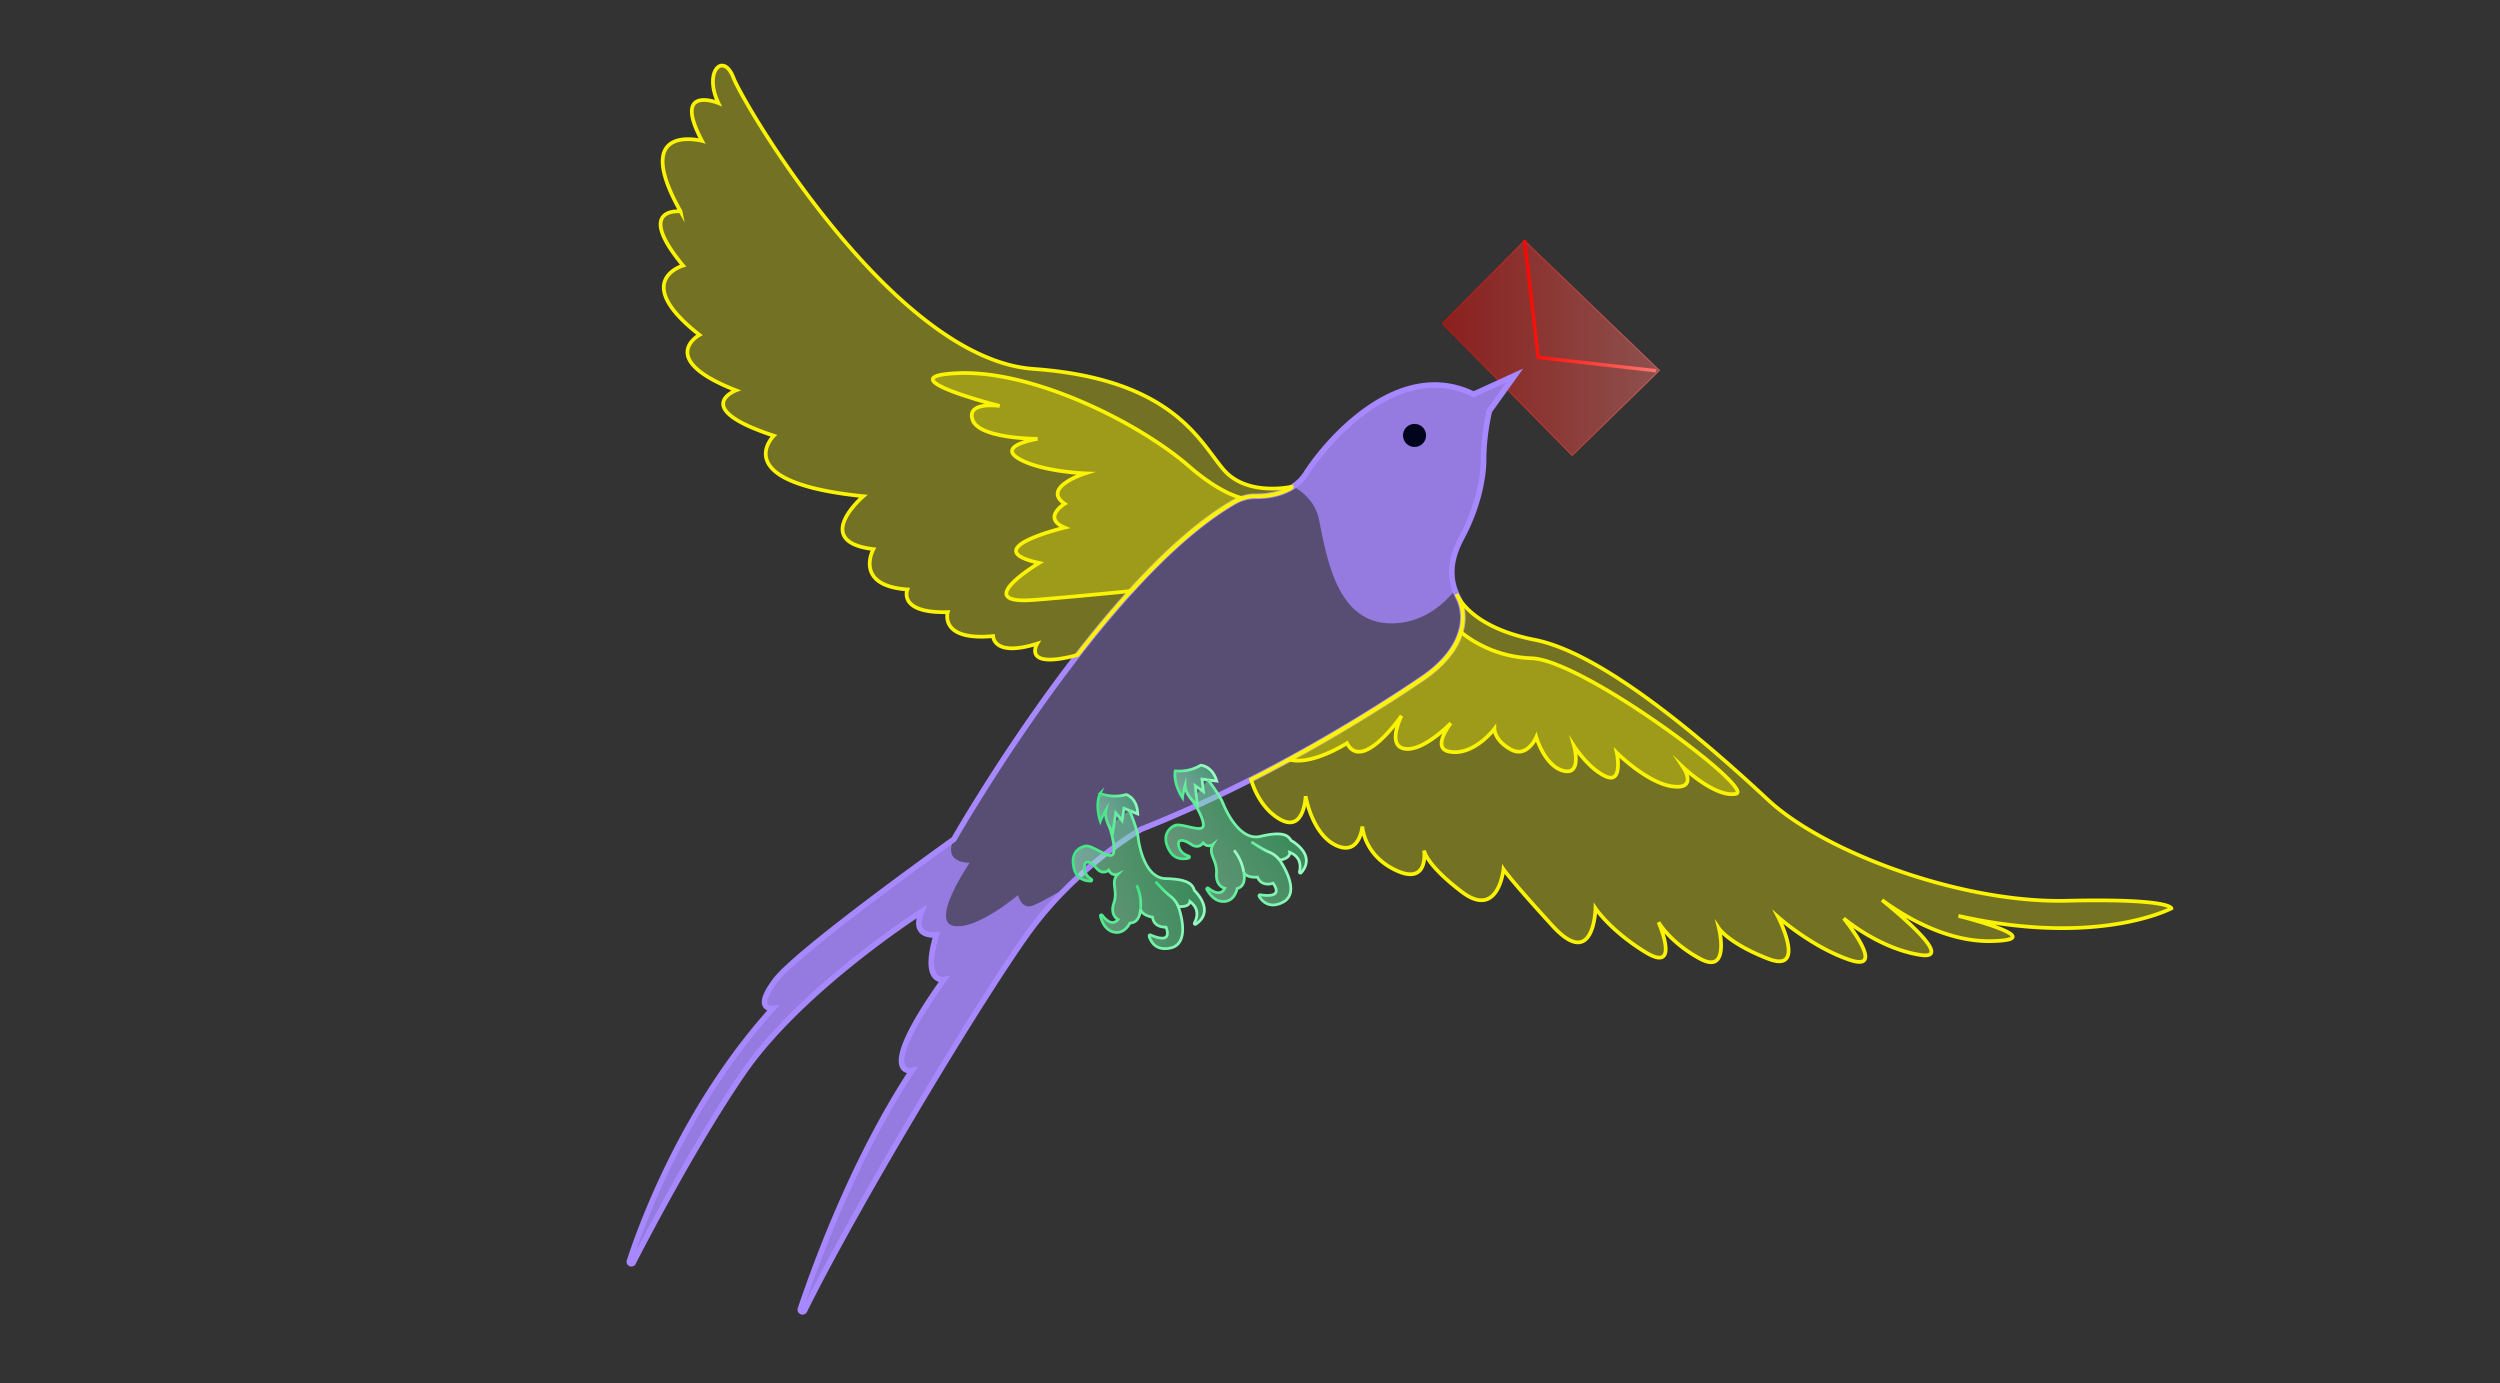 <svg id="Layer_1" data-name="Layer 1" xmlns="http://www.w3.org/2000/svg" xmlns:xlink="http://www.w3.org/1999/xlink" viewBox="0 0 2499.1 1382.97"><rect x="0" y="0" width="2499.1" height="1382.97" fill="#333333" stroke="none"/><defs><style>.cls-1{opacity:0.44;}.cls-2{fill:url(#linear-gradient);}.cls-3{fill:url(#linear-gradient-2);}.cls-10,.cls-16,.cls-17,.cls-18,.cls-19,.cls-24,.cls-25,.cls-26,.cls-27,.cls-4,.cls-7{fill:none;}.cls-10,.cls-16,.cls-17,.cls-18,.cls-19,.cls-24,.cls-25,.cls-26,.cls-27,.cls-4,.cls-7,.cls-9{stroke-miterlimit:10;}.cls-4{stroke-width:3.44px;stroke:url(#linear-gradient-4);}.cls-5,.cls-6{fill:#a888ff;}.cls-5,.cls-9{opacity:0.32;}.cls-6{opacity:0.77;}.cls-7{stroke:#a888ff;stroke-width:5.59px;}.cls-8{fill:#00041d;}.cls-9{fill:#fbf304;stroke-width:0.13px;}.cls-10,.cls-9{stroke:#fbf304;}.cls-10{stroke-width:3.73px;}.cls-11{opacity:0.49;}.cls-12{fill:url(#linear-gradient-5);}.cls-13{fill:url(#linear-gradient-6);}.cls-14{fill:url(#linear-gradient-7);}.cls-15{fill:url(#linear-gradient-8);}.cls-16,.cls-17,.cls-18,.cls-19,.cls-24,.cls-25,.cls-26,.cls-27{stroke-width:2.76px;}.cls-16{stroke:url(#linear-gradient-9);}.cls-17{stroke:url(#linear-gradient-10);}.cls-18{stroke:url(#linear-gradient-11);}.cls-19{stroke:url(#linear-gradient-12);}.cls-20{fill:url(#linear-gradient-13);}.cls-21{fill:url(#linear-gradient-14);}.cls-22{fill:url(#linear-gradient-15);}.cls-23{fill:url(#linear-gradient-16);}.cls-24{stroke:url(#linear-gradient-17);}.cls-25{stroke:url(#linear-gradient-18);}.cls-26{stroke:url(#linear-gradient-19);}.cls-27{stroke:url(#linear-gradient-20);}</style><linearGradient id="linear-gradient" x1="1441.2" y1="347.94" x2="1659.49" y2="347.94" gradientUnits="userSpaceOnUse"><stop offset="0" stop-color="#f80600"/><stop offset="1" stop-color="#ff766f"/></linearGradient><linearGradient id="linear-gradient-2" x1="1441.2" y1="347.94" x2="1659.49" y2="347.94" xlink:href="#linear-gradient"/><linearGradient id="linear-gradient-4" x1="1522.26" y1="306.03" x2="1655.86" y2="306.03" xlink:href="#linear-gradient"/><linearGradient id="linear-gradient-5" x1="3194.19" y1="2956.77" x2="3233.31" y2="2956.77" gradientTransform="translate(-3126.8 154.08) rotate(-34.35)" gradientUnits="userSpaceOnUse"><stop offset="0" stop-color="#9afcc2"/><stop offset="1" stop-color="#41e583"/></linearGradient><linearGradient id="linear-gradient-6" x1="3153.55" y1="3033.87" x2="3263.63" y2="3033.87" xlink:href="#linear-gradient-5"/><linearGradient id="linear-gradient-7" x1="3226.11" y1="3053.46" x2="3239.21" y2="3053.46" xlink:href="#linear-gradient-5"/><linearGradient id="linear-gradient-8" x1="3202.88" y1="3046.74" x2="3207.23" y2="3046.74" xlink:href="#linear-gradient-5"/><linearGradient id="linear-gradient-9" x1="-4994.63" y1="1655.45" x2="-4952.23" y2="1655.45" gradientTransform="matrix(-0.96, 0.28, 0.28, 0.96, -4041.75, 608.12)" xlink:href="#linear-gradient-5"/><linearGradient id="linear-gradient-10" x1="-5058.54" y1="1722.85" x2="-4925.92" y2="1722.85" gradientTransform="matrix(-0.96, 0.28, 0.28, 0.96, -4041.75, 608.12)" xlink:href="#linear-gradient-5"/><linearGradient id="linear-gradient-11" x1="-5032.47" y1="1737.28" x2="-5008.13" y2="1737.28" gradientTransform="matrix(-0.96, 0.28, 0.28, 0.96, -4041.75, 608.12)" xlink:href="#linear-gradient-5"/><linearGradient id="linear-gradient-12" x1="-4995.07" y1="1739.45" x2="-4988.96" y2="1739.45" gradientTransform="matrix(-0.96, 0.28, 0.28, 0.96, -4041.75, 608.12)" xlink:href="#linear-gradient-5"/><linearGradient id="linear-gradient-13" x1="2405.18" y1="1849.43" x2="2444.29" y2="1849.43" gradientTransform="translate(-1786.62 -125) rotate(-19.5)" xlink:href="#linear-gradient-5"/><linearGradient id="linear-gradient-14" x1="2364.54" y1="1926.53" x2="2474.61" y2="1926.53" gradientTransform="translate(-1786.62 -125) rotate(-19.5)" xlink:href="#linear-gradient-5"/><linearGradient id="linear-gradient-15" x1="2437.09" y1="1946.11" x2="2450.19" y2="1946.11" gradientTransform="translate(-1786.62 -125) rotate(-19.5)" xlink:href="#linear-gradient-5"/><linearGradient id="linear-gradient-16" x1="2413.86" y1="1939.39" x2="2418.21" y2="1939.39" gradientTransform="translate(-1786.62 -125) rotate(-19.5)" xlink:href="#linear-gradient-5"/><linearGradient id="linear-gradient-17" x1="-3903.74" y1="843.85" x2="-3861.33" y2="843.85" gradientTransform="matrix(-1, 0.03, 0.03, 1, -2787.39, 79.33)" xlink:href="#linear-gradient-5"/><linearGradient id="linear-gradient-18" x1="-3967.64" y1="911.24" x2="-3835.03" y2="911.24" gradientTransform="matrix(-1, 0.03, 0.03, 1, -2787.39, 79.33)" xlink:href="#linear-gradient-5"/><linearGradient id="linear-gradient-19" x1="-3941.57" y1="925.68" x2="-3917.23" y2="925.68" gradientTransform="matrix(-1, 0.03, 0.03, 1, -2787.39, 79.33)" xlink:href="#linear-gradient-5"/><linearGradient id="linear-gradient-20" x1="-3904.17" y1="927.85" x2="-3898.06" y2="927.85" gradientTransform="matrix(-1, 0.03, 0.03, 1, -2787.39, 79.33)" xlink:href="#linear-gradient-5"/></defs><g class="cls-1"><polygon class="cls-2" points="1523.97 239.89 1441.2 323.4 1571.59 455.99 1659.49 370.28 1523.97 239.89"/></g><g class="cls-1"><path class="cls-3" d="M1524,241.3l134.06,129-86.45,84.29-129-131.18L1524,241.3m0-1.41L1441.2,323.4,1571.59,456l87.9-85.71L1524,239.89Z"/></g><path class="cls-3" d="M1524,244.73,1654.54,370.3l-82.9,80.83L1446,323.41l78-78.68m-.06-4.84L1441.2,323.4,1571.59,456l87.9-85.71L1524,239.89Z"/><polyline class="cls-4" points="1523.97 239.89 1537.64 357.3 1655.67 370.66"/><path class="cls-5" d="M1234.07,501.64a42,42,0,0,1,21.14-5.54c13.46.08,37.74-2.82,50.51-23,18.26-28.86,90.73-116.65,167.32-78.94l41.24-18.86-25.34,35.35s-5.89,23.57-5.89,48.31-8.83,54.21-21.8,78.36-12.37,43-3.53,60.1,8.84,50.66-36.53,81.3-153.77,100.15-280.43,150.23c0,0-63,35.94-110.77,100.75-43.53,59.12-169.93,267.79-225.77,380.44a2.2,2.2,0,0,1-4.06-1.68c17-50.43,55.21-152.7,111.51-238.34,0,0-38.42,8,31.86-90.9,0,0-22.39,4.36-7.46-44.78,0,0-25.5,3.73-14.93-23,0,0-120,76.81-177.88,160.78-43.69,63.42-90.22,151-110.38,190a2,2,0,0,1-3.67-1.54c15.28-46.4,58.38-158.53,143.28-252.55,0,0-19.9,1.87,2.49-28S953.48,839,953.48,839,1103,576.84,1234.07,501.64Z"/><path class="cls-6" d="M775,980.15c-22.39,29.85-2.49,28-2.49,28-84.9,94-128,206.15-143.28,252.55a2,2,0,0,0,3.67,1.54c20.16-39,66.69-126.6,110.38-190,57.84-84,177.88-160.78,177.88-160.78-10.57,26.74,14.93,23,14.93,23-14.93,49.14,7.46,44.78,7.46,44.78-70.28,98.9-31.86,90.9-31.86,90.9-56.3,85.64-94.55,187.91-111.51,238.34a2.2,2.2,0,0,0,4.06,1.68C860.06,1197.48,986.46,988.81,1030,929.69a367.82,367.82,0,0,1,38.23-43.86c-15.46,9.24-32.66,19-37.78,20-9.94,2-12.78-11.07-12.78-11.07s-42.41,36-65,30.6,16.64-62.82,16.64-62.82C940.89,861.51,953.48,839,953.48,839S797.37,950.29,775,980.15Z"/><path class="cls-6" d="M1483.05,459c0-24.74,5.89-48.31,5.89-48.31l25.34-35.35L1473,394.15c-76.59-37.71-149.06,50.08-167.32,78.94a44,44,0,0,1-12.85,13.14c11.66,6.76,22.4,17.13,25.63,32.89,8,39,18,103,71,104,31.11.59,52.57-17.78,65-33.05-5.5-15.16-4.37-32,6.76-52.75C1474.22,513.16,1483.05,483.7,1483.05,459Z"/><path class="cls-7" d="M1234.07,501.64a42,42,0,0,1,21.14-5.54c13.46.08,37.74-2.82,50.51-23,18.26-28.86,90.73-116.65,167.32-78.94l41.24-18.86-25.34,35.35s-5.89,23.57-5.89,48.31-8.83,54.21-21.8,78.36-12.37,43-3.53,60.1,8.84,50.66-36.53,81.3-153.77,100.15-280.43,150.23c0,0-63,35.94-110.77,100.75-43.53,59.12-169.93,267.79-225.77,380.44a2.2,2.2,0,0,1-4.06-1.68c17-50.43,55.21-152.7,111.51-238.34,0,0-38.42,8,31.86-90.9,0,0-22.39,4.36-7.46-44.78,0,0-25.5,3.73-14.93-23,0,0-120,76.81-177.88,160.78-43.69,63.42-90.22,151-110.38,190a2,2,0,0,1-3.67-1.54c15.28-46.4,58.38-158.53,143.28-252.55,0,0-19.9,1.87,2.49-28S953.48,839,953.48,839,1103,576.84,1234.07,501.64Z"/><circle class="cls-8" cx="1414.02" cy="435.27" r="11.54"/><path class="cls-9" d="M999.38,405.81s-33.67-4.93-27.1,14,64.89,18.89,64.89,18.89-41.07,6.58-18.89,19.72,66.53,14.78,66.53,14.78-44.36,14-20.53,30.4c0,0-23,14,0,23.82,0,0-89.54,21.35-25.47,35.32,0,0-69.82,41.89-5.75,37,26.75-2.06,63.66-5.55,97.59-8.91,33.74-37.12,69.21-69.48,103.42-89.11a41.53,41.53,0,0,1,8.16-3.56c-12.2-3.16-30.09-11.6-53.92-32.31-50.11-43.53-156.07-96.1-230.82-92.82S999.38,405.81,999.38,405.81Z"/><path class="cls-9" d="M682.85,265.49s-52.91,15.12,16.38,69.29c0,0-44.1,23.94,36.53,55.43,0,0-46.61,17.64,37.79,45.35,0,0-47.87,46.61,89.45,60.47,0,0-52.92,45.35,10.07,52.91,0,0-20.15,36.53,34,40.31,0,0-10.08,23.94,40.31,22.68,0,0-8.82,29,45.35,23.94,0,0,0,21.41,44.09,7.55,0,0-16,26.35,40.38,11.32,47.91-61.81,103.88-122.72,156.85-153.1a40.16,40.16,0,0,1,21.14-5.54c19,.59,31.46-5.9,35.88-8.66a.43.43,0,0,0-.31-.78c-9.21,1.76-46.61,7.09-67.49-17.08-23.94-27.72-50.39-90.71-190.23-100.79s-289.74-264.55-299.82-291S703,71.49,718.12,103c0,0-46.61-18.89-16.37,37.8,0,0-71.81-18.9-21.42,70.54C680.33,211.32,633.72,206.28,682.85,265.49Z"/><path class="cls-9" d="M1530.84,658a119.26,119.26,0,0,1-70.67-26.27c-4.29,14.68-15.62,31.23-39,47-26.12,17.64-73.15,48.18-132.53,80.47,22.3,6.56,57.87-16.31,57.87-16.31,15.13,29.74,54.52-27.39,54.52-27.39s-15.87,31.34,4.43,33.13c18.65,1.65,44.86-25.74,44.86-25.74s-19.43,24.66-2.09,28.35c24.52,5.22,45.62-22.6,45.62-22.6s0,11.5,16.43,20.54,25.46-12.32,25.46-12.32,8.22,28.75,27.11,33.67,10.68-24.64,10.68-24.64,14.78,23,32,30.39,10.68-23.82,10.68-23.82,30.39,30.4,55.86,33.68,10.68-18.89,10.68-18.89,32,30.39,52.57,26.28S1582.58,659.62,1530.84,658Z"/><path class="cls-9" d="M2170.64,908s-.29-10-104.57-7.55c-106.45,2.5-243.13-49.13-298.56-100.78S1605,653.5,1534.45,639.64c-56.64-11.12-73.87-36.34-78.46-45.85.54,1.21,1.11,2.42,1.73,3.62,8.84,17.08,8.84,50.66-36.53,81.3A1632.23,1632.23,0,0,1,1250.57,779.2c3.27,10.77,11.08,29.09,28.15,39.33,25.19,15.12,26.45-22.67,26.45-22.67s6.3,37.79,30.24,49.13,26.45-18.9,26.45-18.9,1.26,29,34,44.09c31.85,14.7,28-18.24,27.72-20.07.16,1.12,2.79,14.94,37.79,41.49,36.53,27.71,41.57-22.68,41.57-22.68s7.56,11.34,49.13,56.69S1594.92,908,1594.92,908s15.12,22.68,50.39,44.1,12.6-30.24,12.6-30.24,11.34,20.16,41.57,36.54,18.9-30.24,18.9-30.24,10.08,15.12,49.13,30.24,10.08-41.58,10.08-41.58,34,30.24,71.8,42.84-6.29-41.58-6.29-41.58,35.27,30.24,76.84,36.54c32,4.85-15.25-36-38.61-54.91,20.09,14.82,63.28,42,109.16,41.05,63-1.26-32.76-25.2-32.76-25.2C2097.57,947,2170.64,908,2170.64,908Z"/><path class="cls-10" d="M999.38,405.81s-33.67-4.93-27.1,14,64.89,18.89,64.89,18.89-41.07,6.58-18.89,19.72,66.53,14.78,66.53,14.78-44.36,14-20.53,30.4c0,0-23,14,0,23.82,0,0-89.54,21.35-25.47,35.32,0,0-69.82,41.89-5.75,37,26.75-2.06,63.66-5.55,97.59-8.91,33.74-37.12,69.21-69.48,103.42-89.11a41.53,41.53,0,0,1,8.16-3.56c-12.2-3.16-30.09-11.6-53.92-32.31-50.11-43.53-156.07-96.1-230.82-92.82S999.38,405.81,999.38,405.81Z"/><path class="cls-10" d="M682.85,265.49s-52.91,15.12,16.38,69.29c0,0-44.1,23.94,36.53,55.43,0,0-46.61,17.64,37.79,45.35,0,0-47.87,46.61,89.45,60.47,0,0-52.92,45.35,10.07,52.91,0,0-20.15,36.53,34,40.31,0,0-10.08,23.94,40.31,22.68,0,0-8.82,29,45.35,23.94,0,0,0,21.41,44.09,7.55,0,0-16,26.35,40.38,11.32,47.91-61.81,103.88-122.72,156.85-153.1a40.16,40.16,0,0,1,21.14-5.54c19,.59,31.46-5.9,35.88-8.66a.43.43,0,0,0-.31-.78c-9.21,1.76-46.61,7.09-67.49-17.08-23.94-27.72-50.39-90.71-190.23-100.79s-289.74-264.55-299.82-291S703,71.49,718.12,103c0,0-46.61-18.89-16.37,37.8,0,0-71.81-18.9-21.42,70.54C680.33,211.32,633.72,206.28,682.85,265.49Z"/><path class="cls-10" d="M1530.84,658a119.26,119.26,0,0,1-70.67-26.27c-4.29,14.68-15.62,31.23-39,47-26.12,17.64-73.15,48.18-132.53,80.47,22.3,6.56,57.87-16.31,57.87-16.31,15.13,29.74,54.52-27.39,54.52-27.39s-15.87,31.34,4.43,33.13c18.65,1.65,44.86-25.74,44.86-25.74s-19.43,24.66-2.09,28.35c24.52,5.22,45.62-22.6,45.62-22.6s0,11.5,16.43,20.54,25.46-12.32,25.46-12.32,8.22,28.75,27.11,33.67,10.68-24.64,10.68-24.64,14.78,23,32,30.39,10.68-23.82,10.68-23.82,30.39,30.4,55.86,33.68,10.68-18.89,10.68-18.89,32,30.39,52.57,26.28S1582.58,659.62,1530.84,658Z"/><path class="cls-10" d="M2170.64,908s-.29-10-104.57-7.55c-106.45,2.5-243.13-49.13-298.56-100.78S1605,653.5,1534.45,639.64c-56.64-11.12-73.87-36.34-78.46-45.85.54,1.21,1.11,2.42,1.73,3.62,8.84,17.08,8.84,50.66-36.53,81.3A1632.23,1632.23,0,0,1,1250.57,779.2c3.27,10.77,11.08,29.09,28.15,39.33,25.19,15.12,26.45-22.67,26.45-22.67s6.3,37.79,30.24,49.13,26.45-18.9,26.45-18.9,1.26,29,34,44.09c31.85,14.7,28-18.24,27.72-20.07.16,1.12,2.79,14.94,37.79,41.49,36.53,27.71,41.57-22.68,41.57-22.68s7.56,11.34,49.13,56.69S1594.92,908,1594.92,908s15.12,22.68,50.39,44.1,12.6-30.24,12.6-30.24,11.34,20.16,41.57,36.54,18.9-30.24,18.9-30.24,10.08,15.12,49.13,30.24,10.08-41.58,10.08-41.58,34,30.24,71.8,42.84-6.29-41.58-6.29-41.58,35.27,30.24,76.84,36.54c32,4.85-15.25-36-38.61-54.91,20.09,14.82,63.28,42,109.16,41.05,63-1.26-32.76-25.2-32.76-25.2C2097.57,947,2170.64,908,2170.64,908Z"/><g class="cls-11"><path class="cls-12" d="M1200.21,765s11.51.26,16.12,15.82l-14.79-2,1.38,12.4-8.13-5.83,2.11,19.51s-11.9-9.29-12.24-19.72c0,0-2.31,8-2.59,12.28,0,0-9.41-13.83-7.28-26.87A41.7,41.7,0,0,0,1200.21,765Z"/><path class="cls-13" d="M1207.44,779.42s12.1,15.77,15.22,23.78,17.11,37.74,37.26,32.9,27.29-2.12,30.58,4c0,0,26.24,14,10.15,32.43a1,1,0,0,1-1.68-.87c1.33-5.4,1.78-15-9.7-19.63,0,0,1.3,5.91-10.06,7.78,0,0,23,32.22,2.9,42.26-14,7-21.09-2.07-23.47-6.17a1,1,0,0,1,1-1.45c6,1,23.17,2.9,13-11.49,0,0-11.43,4.13-15.6-6.18,0,0-11.11,1.43-13.82-5.21,0,0,3.77,13.86-6.58,16.71,0,0-2.18,13.31-14.34,12.89-8-.27-13.3-7.38-15.94-12.16a1,1,0,0,1,1.46-1.23c4.65,3.63,12.74,8.24,16.47.14,0,0-9.16-1.73-8.26-15.08s-9-19.08-3.43-28.75c0,0-4.94,4-9.94-1.49,0,0-4.14,6.71-12,1.44s-14.21-5.93-12.24,2.14c1.31,5.39,5.78,8.44,9.77,9.52a1.08,1.08,0,0,1,0,2.1c-5.41,1.34-13.84,1.59-19.06-7.39-8.16-14-1.42-21.95,5-25.12s27.85,7.8,28.75.15S1192,799.94,1192,799.94"/><path class="cls-14" d="M1279.21,859.79a25.18,25.18,0,0,0-10.28-7.89c-6.37-2.46-18-10.31-18-10.31"/><path class="cls-15" d="M1243.24,871.55a47.36,47.36,0,0,0-9.62-21.59"/></g><path class="cls-16" d="M1200.21,765s11.51.26,16.12,15.82l-14.79-2,1.38,12.4-8.13-5.83,2.11,19.51s-11.9-9.29-12.24-19.72c0,0-2.31,8-2.59,12.28,0,0-9.41-13.83-7.28-26.87A41.7,41.7,0,0,0,1200.21,765Z"/><path class="cls-17" d="M1207.44,779.42s12.1,15.77,15.22,23.78,17.11,37.74,37.26,32.9,27.29-2.12,30.58,4c0,0,26.24,14,10.15,32.43a1,1,0,0,1-1.68-.87c1.33-5.4,1.78-15-9.7-19.63,0,0,1.3,5.91-10.06,7.78,0,0,23,32.22,2.9,42.26-14,7-21.09-2.07-23.47-6.17a1,1,0,0,1,1-1.45c6,1,23.17,2.9,13-11.49,0,0-11.43,4.13-15.6-6.18,0,0-11.11,1.43-13.82-5.21,0,0,3.77,13.86-6.58,16.71,0,0-2.18,13.31-14.34,12.89-8-.27-13.3-7.38-15.94-12.16a1,1,0,0,1,1.46-1.23c4.65,3.63,12.74,8.24,16.47.14,0,0-9.16-1.73-8.26-15.08s-9-19.08-3.43-28.75c0,0-4.94,4-9.94-1.49,0,0-4.14,6.71-12,1.44s-14.21-5.93-12.24,2.14c1.31,5.39,5.78,8.44,9.77,9.52a1.08,1.08,0,0,1,0,2.1c-5.41,1.34-13.84,1.59-19.06-7.39-8.16-14-1.42-21.95,5-25.12s27.85,7.8,28.75.15S1192,799.94,1192,799.94"/><path class="cls-18" d="M1279.21,859.79a25.18,25.18,0,0,0-10.28-7.89c-6.37-2.46-18-10.31-18-10.31"/><path class="cls-19" d="M1243.24,871.55a47.36,47.36,0,0,0-9.62-21.59"/><g class="cls-11"><path class="cls-20" d="M1125.79,794.27s11.06,3.2,11.52,19.43l-13.77-5.76-1.85,12.35-6.36-7.73-3,19.4s-9.12-12-6.78-22.19c0,0-4.28,7.12-5.65,11.2,0,0-5.55-15.79-.15-27.84A41.63,41.63,0,0,0,1125.79,794.27Z"/><path class="cls-21" d="M1129.08,810.05s7.66,18.35,8.61,26.89,6.87,40.86,27.59,41.35,26.92,5,28.54,11.69c0,0,21.77,20.26,1.5,33.95a1,1,0,0,1-1.4-1.27c2.67-4.88,5.56-14-4.35-21.46,0,0-.26,6-11.72,4.94,0,0,14,37-8,41.58-15.28,3.16-19.86-7.4-21.11-12a1,1,0,0,1,1.34-1.15c5.51,2.52,21.65,8.74,15.53-7.76,0,0-12.11,1-13.5-10,0,0-11.1-1.47-12-8.58,0,0,.09,14.36-10.64,14.46,0,0-5.53,12.31-17.17,8.79-7.7-2.33-11-10.54-12.29-15.83a1,1,0,0,1,1.73-.82c3.56,4.69,10.2,11.23,15.88,4.35,0,0-8.41-4-4.11-16.69s-3.83-20.75,4-28.67c0,0-5.79,2.6-9.22-4,0,0-5.72,5.43-12-1.69s-12.21-9.37-12.38-1.06c-.11,5.54,3.43,9.63,7,11.7a1.08,1.08,0,0,1-.55,2c-5.57-.08-13.79-2-16.53-12-4.29-15.67,4.25-21.59,11.3-23s24.92,14.68,27.75,7.52-4-27.43-4-27.43"/><path class="cls-22" d="M1177.85,906.14a25.28,25.28,0,0,0-7.91-10.27c-5.52-4-14.78-14.58-14.78-14.58"/><path class="cls-23" d="M1140.07,908.28a47.38,47.38,0,0,0-3.76-23.33"/></g><path class="cls-24" d="M1125.79,794.27s11.06,3.2,11.52,19.43l-13.77-5.76-1.85,12.35-6.36-7.73-3,19.4s-9.12-12-6.78-22.19c0,0-4.28,7.12-5.65,11.2,0,0-5.55-15.79-.15-27.84A41.63,41.63,0,0,0,1125.79,794.27Z"/><path class="cls-25" d="M1129.08,810.05s7.66,18.35,8.61,26.89,6.87,40.86,27.59,41.35,26.92,5,28.54,11.69c0,0,21.77,20.26,1.5,33.95a1,1,0,0,1-1.4-1.27c2.67-4.88,5.56-14-4.35-21.46,0,0-.26,6-11.72,4.94,0,0,14,37-8,41.58-15.28,3.16-19.86-7.4-21.11-12a1,1,0,0,1,1.34-1.15c5.51,2.52,21.65,8.74,15.53-7.76,0,0-12.11,1-13.5-10,0,0-11.1-1.47-12-8.58,0,0,.09,14.36-10.64,14.46,0,0-5.53,12.31-17.17,8.79-7.7-2.33-11-10.54-12.29-15.83a1,1,0,0,1,1.73-.82c3.56,4.69,10.2,11.23,15.88,4.35,0,0-8.41-4-4.11-16.69s-3.83-20.75,4-28.67c0,0-5.79,2.6-9.22-4,0,0-5.72,5.43-12-1.69s-12.21-9.37-12.38-1.06c-.11,5.54,3.43,9.63,7,11.7a1.08,1.08,0,0,1-.55,2c-5.57-.08-13.79-2-16.53-12-4.29-15.67,4.25-21.59,11.3-23s24.92,14.68,27.75,7.52-4-27.43-4-27.43"/><path class="cls-26" d="M1177.85,906.14a25.28,25.28,0,0,0-7.91-10.27c-5.52-4-14.78-14.58-14.78-14.58"/><path class="cls-27" d="M1140.07,908.28a47.38,47.38,0,0,0-3.76-23.33"/></svg>
